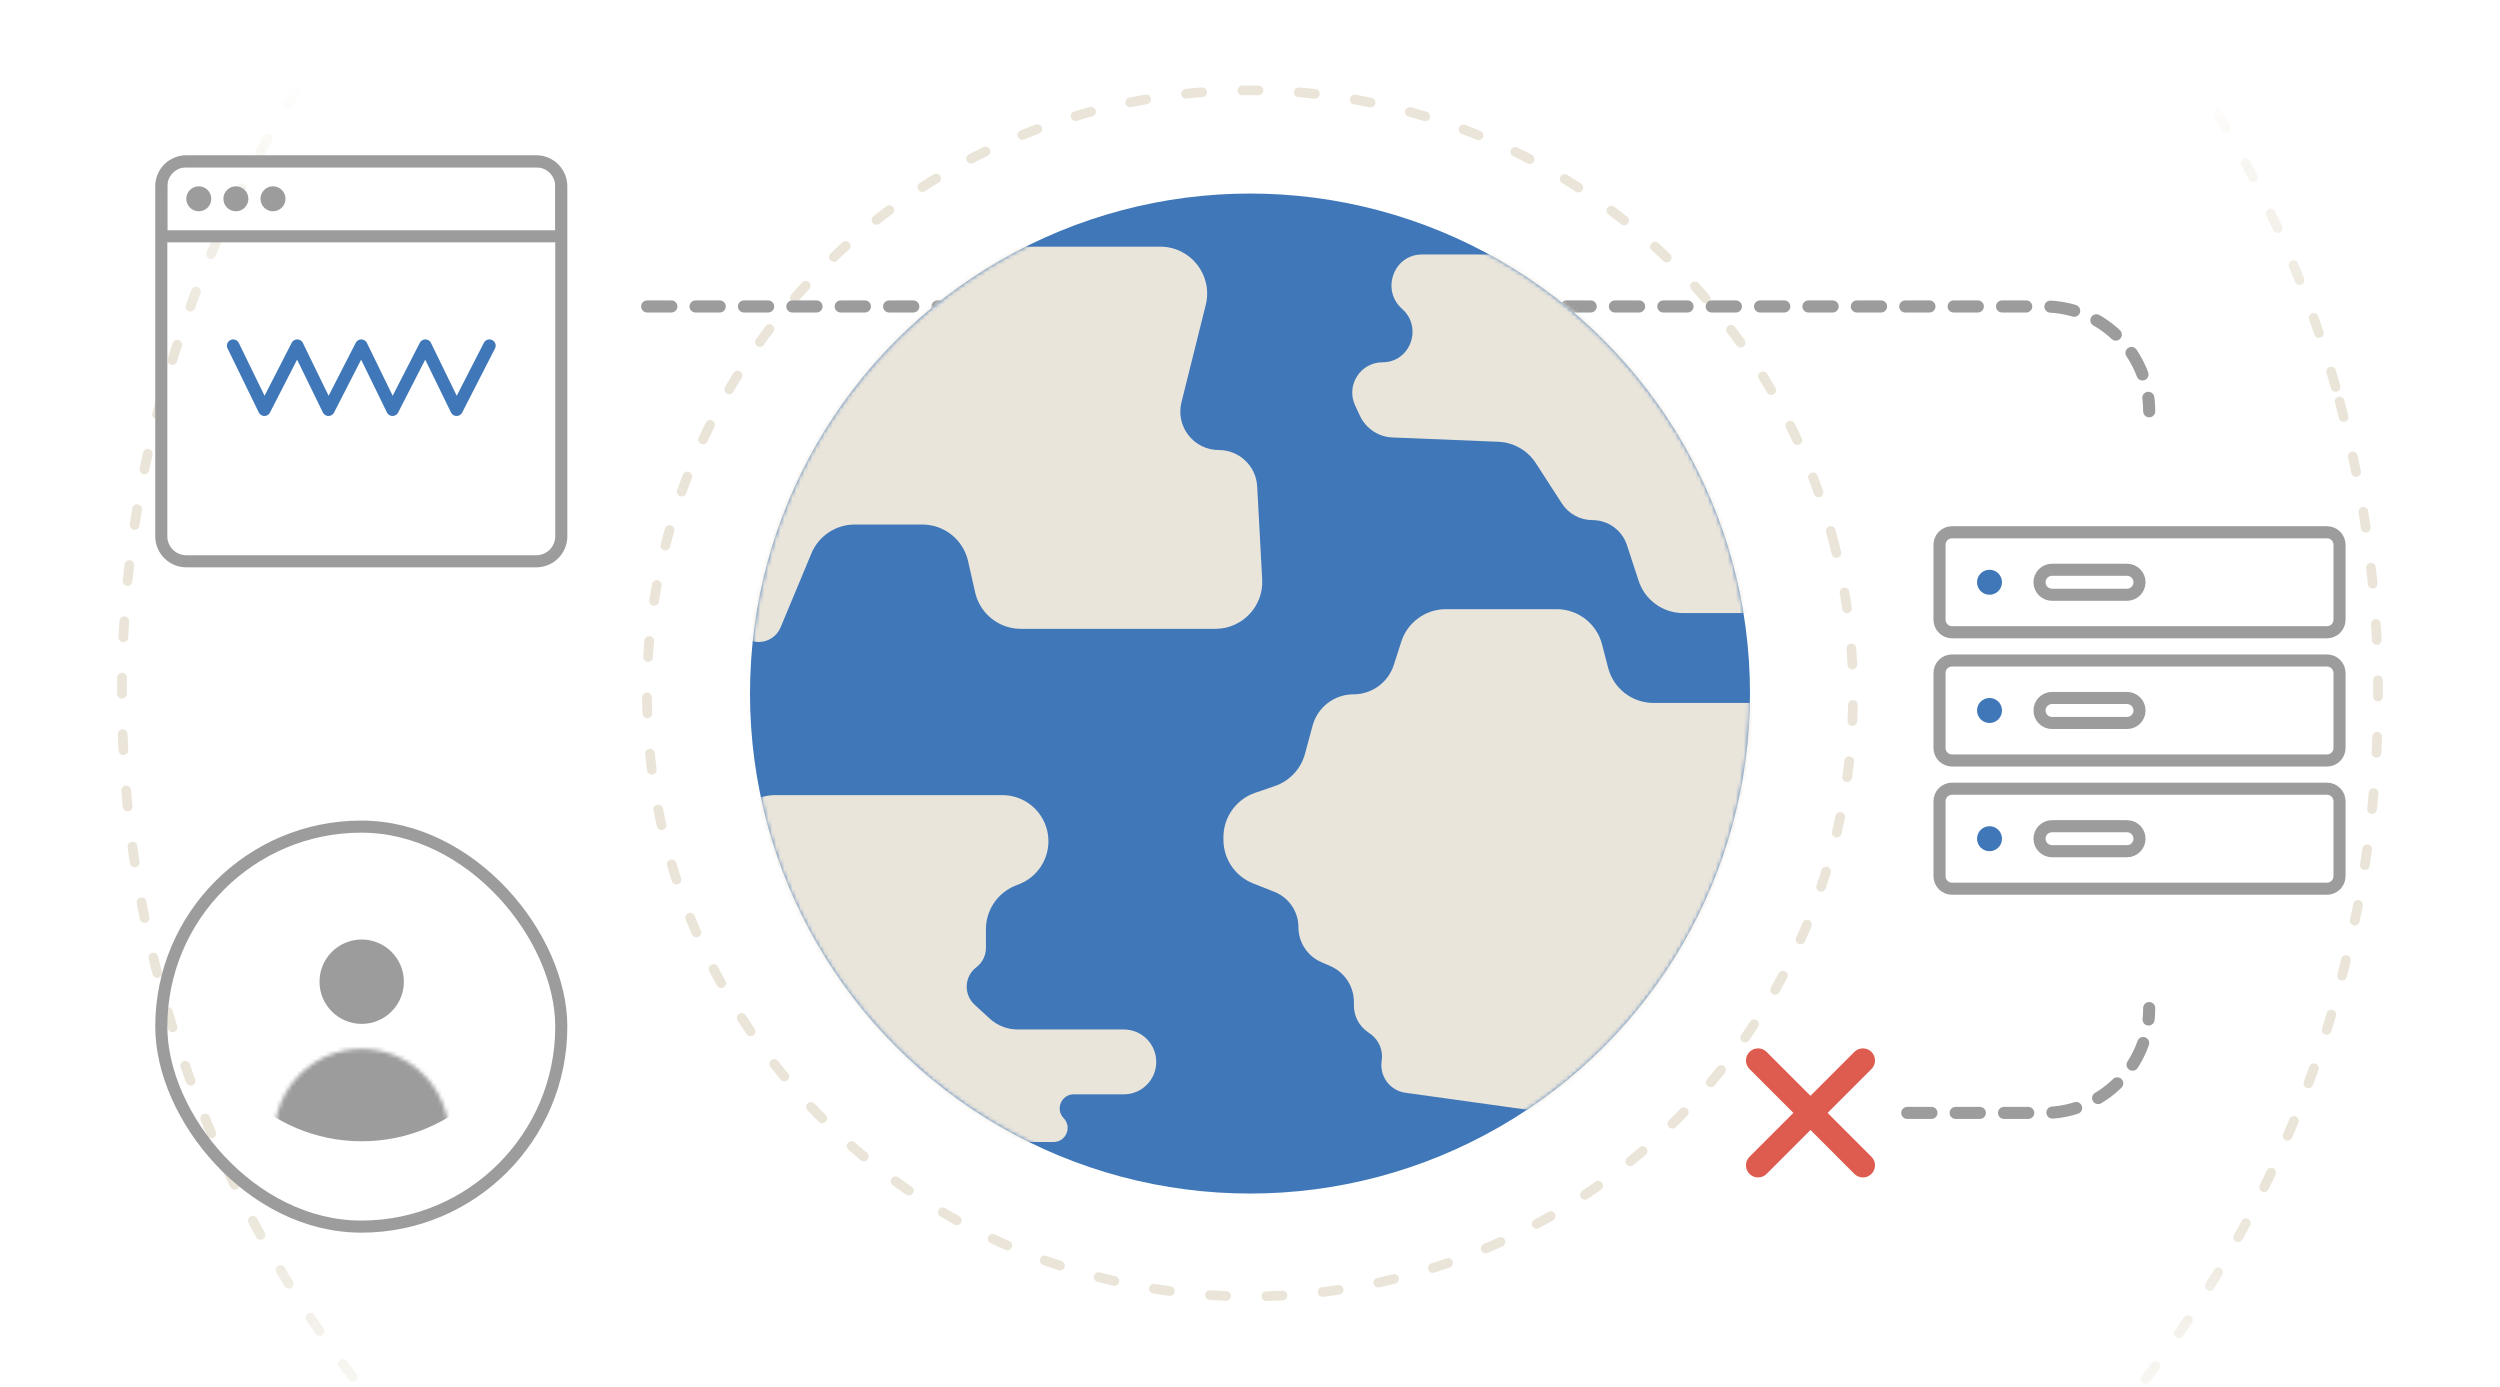 <svg width="620" height="344" viewBox="0 0 620 344" fill="none" xmlns="http://www.w3.org/2000/svg">
<g clip-path="url(#clip0_3507_2)">
<circle cx="310" cy="171.961" r="279.75" transform="rotate(-15 310 171.961)" stroke="url(#paint0_linear_3507_2)" stroke-width="2.4" stroke-linecap="round" stroke-dasharray="4 10"/>
<circle cx="310" cy="171.961" r="149.55" transform="rotate(-15 310 171.961)" stroke="#EAE5D8" stroke-width="2.4" stroke-linecap="round" stroke-dasharray="4 10"/>
<path d="M160.5 76H507C521.359 76 533 87.641 533 102V102" stroke="#9C9C9C" stroke-width="3" stroke-miterlimit="10" stroke-linecap="round" stroke-dasharray="6 6"/>
<circle cx="310" cy="172" r="124" fill="#3F77B8"/>
<mask id="mask0_3507_2" style="mask-type:alpha" maskUnits="userSpaceOnUse" x="186" y="48" width="248" height="248">
<circle cx="310" cy="172" r="124" fill="#3F77B8"/>
</mask>
<g mask="url(#mask0_3507_2)">
<path d="M287.747 61.175H259.055H193.944C187.524 61.175 182.319 66.38 182.319 72.8V153.36C182.319 156.592 184.939 159.212 188.172 159.212C190.534 159.212 192.665 157.792 193.574 155.611L201.232 137.237C203.037 132.905 207.269 130.084 211.962 130.084H228.74C234.172 130.084 238.88 133.845 240.078 139.143L241.832 146.892C243.03 152.19 247.738 155.952 253.17 155.952H301.414C308.08 155.952 313.381 150.359 313.023 143.703L311.782 120.631C311.51 115.571 307.327 111.607 302.259 111.607C296.058 111.607 291.506 105.781 293.006 99.763L299.027 75.612C300.856 68.277 295.307 61.175 287.747 61.175Z" fill="#EAE5DB"/>
<path d="M352.652 63.112H379.362H494.837C501.258 63.112 506.462 68.317 506.462 74.737V140.419C506.462 146.839 501.258 152.044 494.837 152.044H417.43C412.404 152.044 407.948 148.815 406.383 144.039L403.483 135.191C402.27 131.49 398.817 128.987 394.922 128.987C391.865 128.987 389.016 127.437 387.357 124.87L380.889 114.865C378.838 111.693 375.374 109.715 371.6 109.561L345.331 108.488C341.839 108.346 338.72 106.262 337.251 103.091L336.059 100.517C333.754 95.54 337.389 89.85 342.874 89.85C349.789 89.85 352.899 81.18 347.72 76.599C342.449 71.936 345.614 63.112 352.652 63.112Z" fill="#EAE5DB"/>
<path d="M410.066 174.325H538.819C541.372 174.325 543.429 176.421 543.38 178.974L541.75 263.867C541.629 270.199 536.461 275.269 530.127 275.269H379.169L348.548 271.007C344.718 270.474 342.067 266.908 342.66 263.086C343.067 260.465 341.94 257.841 339.759 256.331L339.211 255.951C337.055 254.459 335.769 252.004 335.769 249.383V248.486C335.769 244.63 333.484 241.14 329.95 239.597L327.675 238.603C324.236 237.102 322.013 233.706 322.013 229.953C322.013 226.081 319.648 222.601 316.048 221.176L310.759 219.083C306.325 217.328 303.413 213.043 303.413 208.274V207.615C303.413 202.651 306.564 198.235 311.259 196.622L316.184 194.929C319.829 193.675 322.617 190.697 323.625 186.976L325.529 179.949C326.77 175.372 330.924 172.194 335.667 172.194C340.23 172.194 344.271 169.247 345.667 164.902L347.515 159.146C349.059 154.337 353.532 151.075 358.583 151.075H386.053C391.353 151.075 395.983 154.66 397.308 159.792L398.811 165.608C400.136 170.74 404.766 174.325 410.066 174.325Z" fill="#EAE5DB"/>
<path d="M248.575 197.188H192.263C186.128 197.188 181.048 201.956 180.661 208.079L178.683 239.354C178.416 243.581 180.469 247.619 184.042 249.894L233.518 281.394C235.384 282.582 237.55 283.213 239.762 283.213H261.285C264.363 283.213 265.93 279.515 263.791 277.303C261.651 275.091 263.219 271.394 266.296 271.394H278.709C283.15 271.394 286.75 267.794 286.75 263.353C286.75 258.912 283.15 255.313 278.709 255.313H252.404C249.821 255.313 247.332 254.342 245.431 252.594L241.698 249.163C238.923 246.611 239.128 242.171 242.127 239.887C243.63 238.741 244.512 236.959 244.512 235.069V230.439C244.512 225.686 247.407 221.411 251.82 219.646L252.823 219.245C257.165 217.508 260.012 213.302 260.012 208.625C260.012 202.308 254.892 197.188 248.575 197.188Z" fill="#EAE5DB"/>
</g>
<g clip-path="url(#clip1_3507_2)">
<rect x="40" y="40" width="99.2" height="18.6" stroke="#9C9C9C" stroke-width="3" stroke-miterlimit="10" stroke-linecap="round"/>
<circle cx="49.3" cy="49.3" r="3.1" fill="#9C9C9C"/>
<circle cx="58.5" cy="49.3" r="3.1" fill="#9C9C9C"/>
<circle cx="67.7" cy="49.3" r="3.1" fill="#9C9C9C"/>
<path d="M121.375 85.725L113.238 101.612L105.488 85.725L97.35 101.612L89.6 85.725L81.463 101.612L73.713 85.725L65.575 101.612L57.825 85.725" stroke="#3F77B8" stroke-width="3.1" stroke-linecap="round" stroke-linejoin="round"/>
</g>
<path d="M40 46.2C40 42.776 42.776 40 46.2 40H133C136.424 40 139.2 42.776 139.2 46.2V133C139.2 136.424 136.424 139.2 133 139.2H46.2C42.776 139.2 40 136.424 40 133V46.2Z" stroke="#9C9C9C" stroke-width="3" stroke-miterlimit="10" stroke-linecap="round"/>
<path d="M481 166.9C481 165.188 482.388 163.8 484.1 163.8H577.1C578.812 163.8 580.2 165.188 580.2 166.9V185.5C580.2 187.212 578.812 188.6 577.1 188.6H484.1C482.388 188.6 481 187.212 481 185.5V166.9Z" stroke="#9C9C9C" stroke-width="3" stroke-miterlimit="10" stroke-linecap="round"/>
<path d="M505.8 176.2C505.8 174.488 507.188 173.1 508.9 173.1H527.5C529.212 173.1 530.6 174.488 530.6 176.2V176.2C530.6 177.912 529.212 179.3 527.5 179.3H508.9C507.188 179.3 505.8 177.912 505.8 176.2V176.2Z" stroke="#9C9C9C" stroke-width="3" stroke-miterlimit="10" stroke-linecap="round"/>
<circle cx="493.4" cy="176.2" r="3.1" fill="#3F77B8"/>
<path d="M481 198.7C481 196.988 482.388 195.6 484.1 195.6H577.1C578.812 195.6 580.2 196.988 580.2 198.7V217.3C580.2 219.012 578.812 220.4 577.1 220.4H484.1C482.388 220.4 481 219.012 481 217.3V198.7Z" stroke="#9C9C9C" stroke-width="3" stroke-miterlimit="10" stroke-linecap="round"/>
<path d="M505.8 208C505.8 206.288 507.188 204.9 508.9 204.9H527.5C529.212 204.9 530.6 206.288 530.6 208V208C530.6 209.712 529.212 211.1 527.5 211.1H508.9C507.188 211.1 505.8 209.712 505.8 208V208Z" stroke="#9C9C9C" stroke-width="3" stroke-miterlimit="10" stroke-linecap="round"/>
<circle cx="493.4" cy="208" r="3.1" fill="#3F77B8"/>
<path d="M481 135.1C481 133.388 482.388 132 484.1 132H577.1C578.812 132 580.2 133.388 580.2 135.1V153.7C580.2 155.412 578.812 156.8 577.1 156.8H484.1C482.388 156.8 481 155.412 481 153.7V135.1Z" stroke="#9C9C9C" stroke-width="3" stroke-miterlimit="10" stroke-linecap="round"/>
<path d="M505.8 144.4C505.8 142.688 507.188 141.3 508.9 141.3H527.5C529.212 141.3 530.6 142.688 530.6 144.4V144.4C530.6 146.112 529.212 147.5 527.5 147.5H508.9C507.188 147.5 505.8 146.112 505.8 144.4V144.4Z" stroke="#9C9C9C" stroke-width="3" stroke-miterlimit="10" stroke-linecap="round"/>
<circle cx="493.4" cy="144.4" r="3.1" fill="#3F77B8"/>
<rect x="40" y="205" width="99.2" height="99.2" rx="49.6" stroke="#9C9C9C" stroke-width="3" stroke-miterlimit="10" stroke-linecap="round"/>
<path d="M100.163 243.462C100.163 249.241 95.478 253.925 89.7 253.925C83.922 253.925 79.237 249.241 79.237 243.462C79.237 237.684 83.922 233 89.7 233C95.478 233 100.163 237.684 100.163 243.462Z" fill="#9C9C9C"/>
<mask id="mask1_3507_2" style="mask-type:alpha" maskUnits="userSpaceOnUse" x="68" y="260" width="44" height="44">
<path d="M111.4 281.825C111.4 293.81 101.685 303.525 89.7 303.525C77.715 303.525 68 293.81 68 281.825C68 269.84 77.715 260.125 89.7 260.125C101.685 260.125 111.4 269.84 111.4 281.825Z" fill="#9C9C9C"/>
</mask>
<g mask="url(#mask1_3507_2)">
<path d="M131.348 241.39C131.348 264.392 112.701 283.038 89.7 283.038C66.698 283.038 48.052 264.392 48.052 241.39C48.052 218.389 66.698 199.742 89.7 199.742C112.701 199.742 131.348 218.389 131.348 241.39Z" fill="#9C9C9C"/>
</g>
<path d="M473 276H507C521.359 276 533 264.359 533 250V250" stroke="#9C9C9C" stroke-width="3" stroke-miterlimit="10" stroke-linecap="round" stroke-dasharray="6 6"/>
<path d="M436 263L462 289" stroke="#DD5C4F" stroke-width="6" stroke-miterlimit="10" stroke-linecap="round"/>
<path d="M436 289L462 263" stroke="#DD5C4F" stroke-width="6" stroke-miterlimit="10" stroke-linecap="round"/>
</g>
<defs>
<linearGradient id="paint0_linear_3507_2" x1="419.268" y1="43.918" x2="329.846" y2="377.645" gradientUnits="userSpaceOnUse">
<stop stop-color="#EAE5D8" stop-opacity="0"/>
<stop offset="0.188" stop-color="#EAE5D8"/>
<stop offset="0.802" stop-color="#EAE5D8"/>
<stop offset="1" stop-color="#EAE5D8" stop-opacity="0"/>
</linearGradient>
<clipPath id="clip0_3507_2">
<rect width="620" height="344" fill="white"/>
</clipPath>
<clipPath id="clip1_3507_2">
<path d="M40 46.2C40 42.776 42.776 40 46.2 40H133C136.424 40 139.2 42.776 139.2 46.2V133C139.2 136.424 136.424 139.2 133 139.2H46.2C42.776 139.2 40 136.424 40 133V46.2Z" fill="white"/>
</clipPath>
</defs>
</svg>
